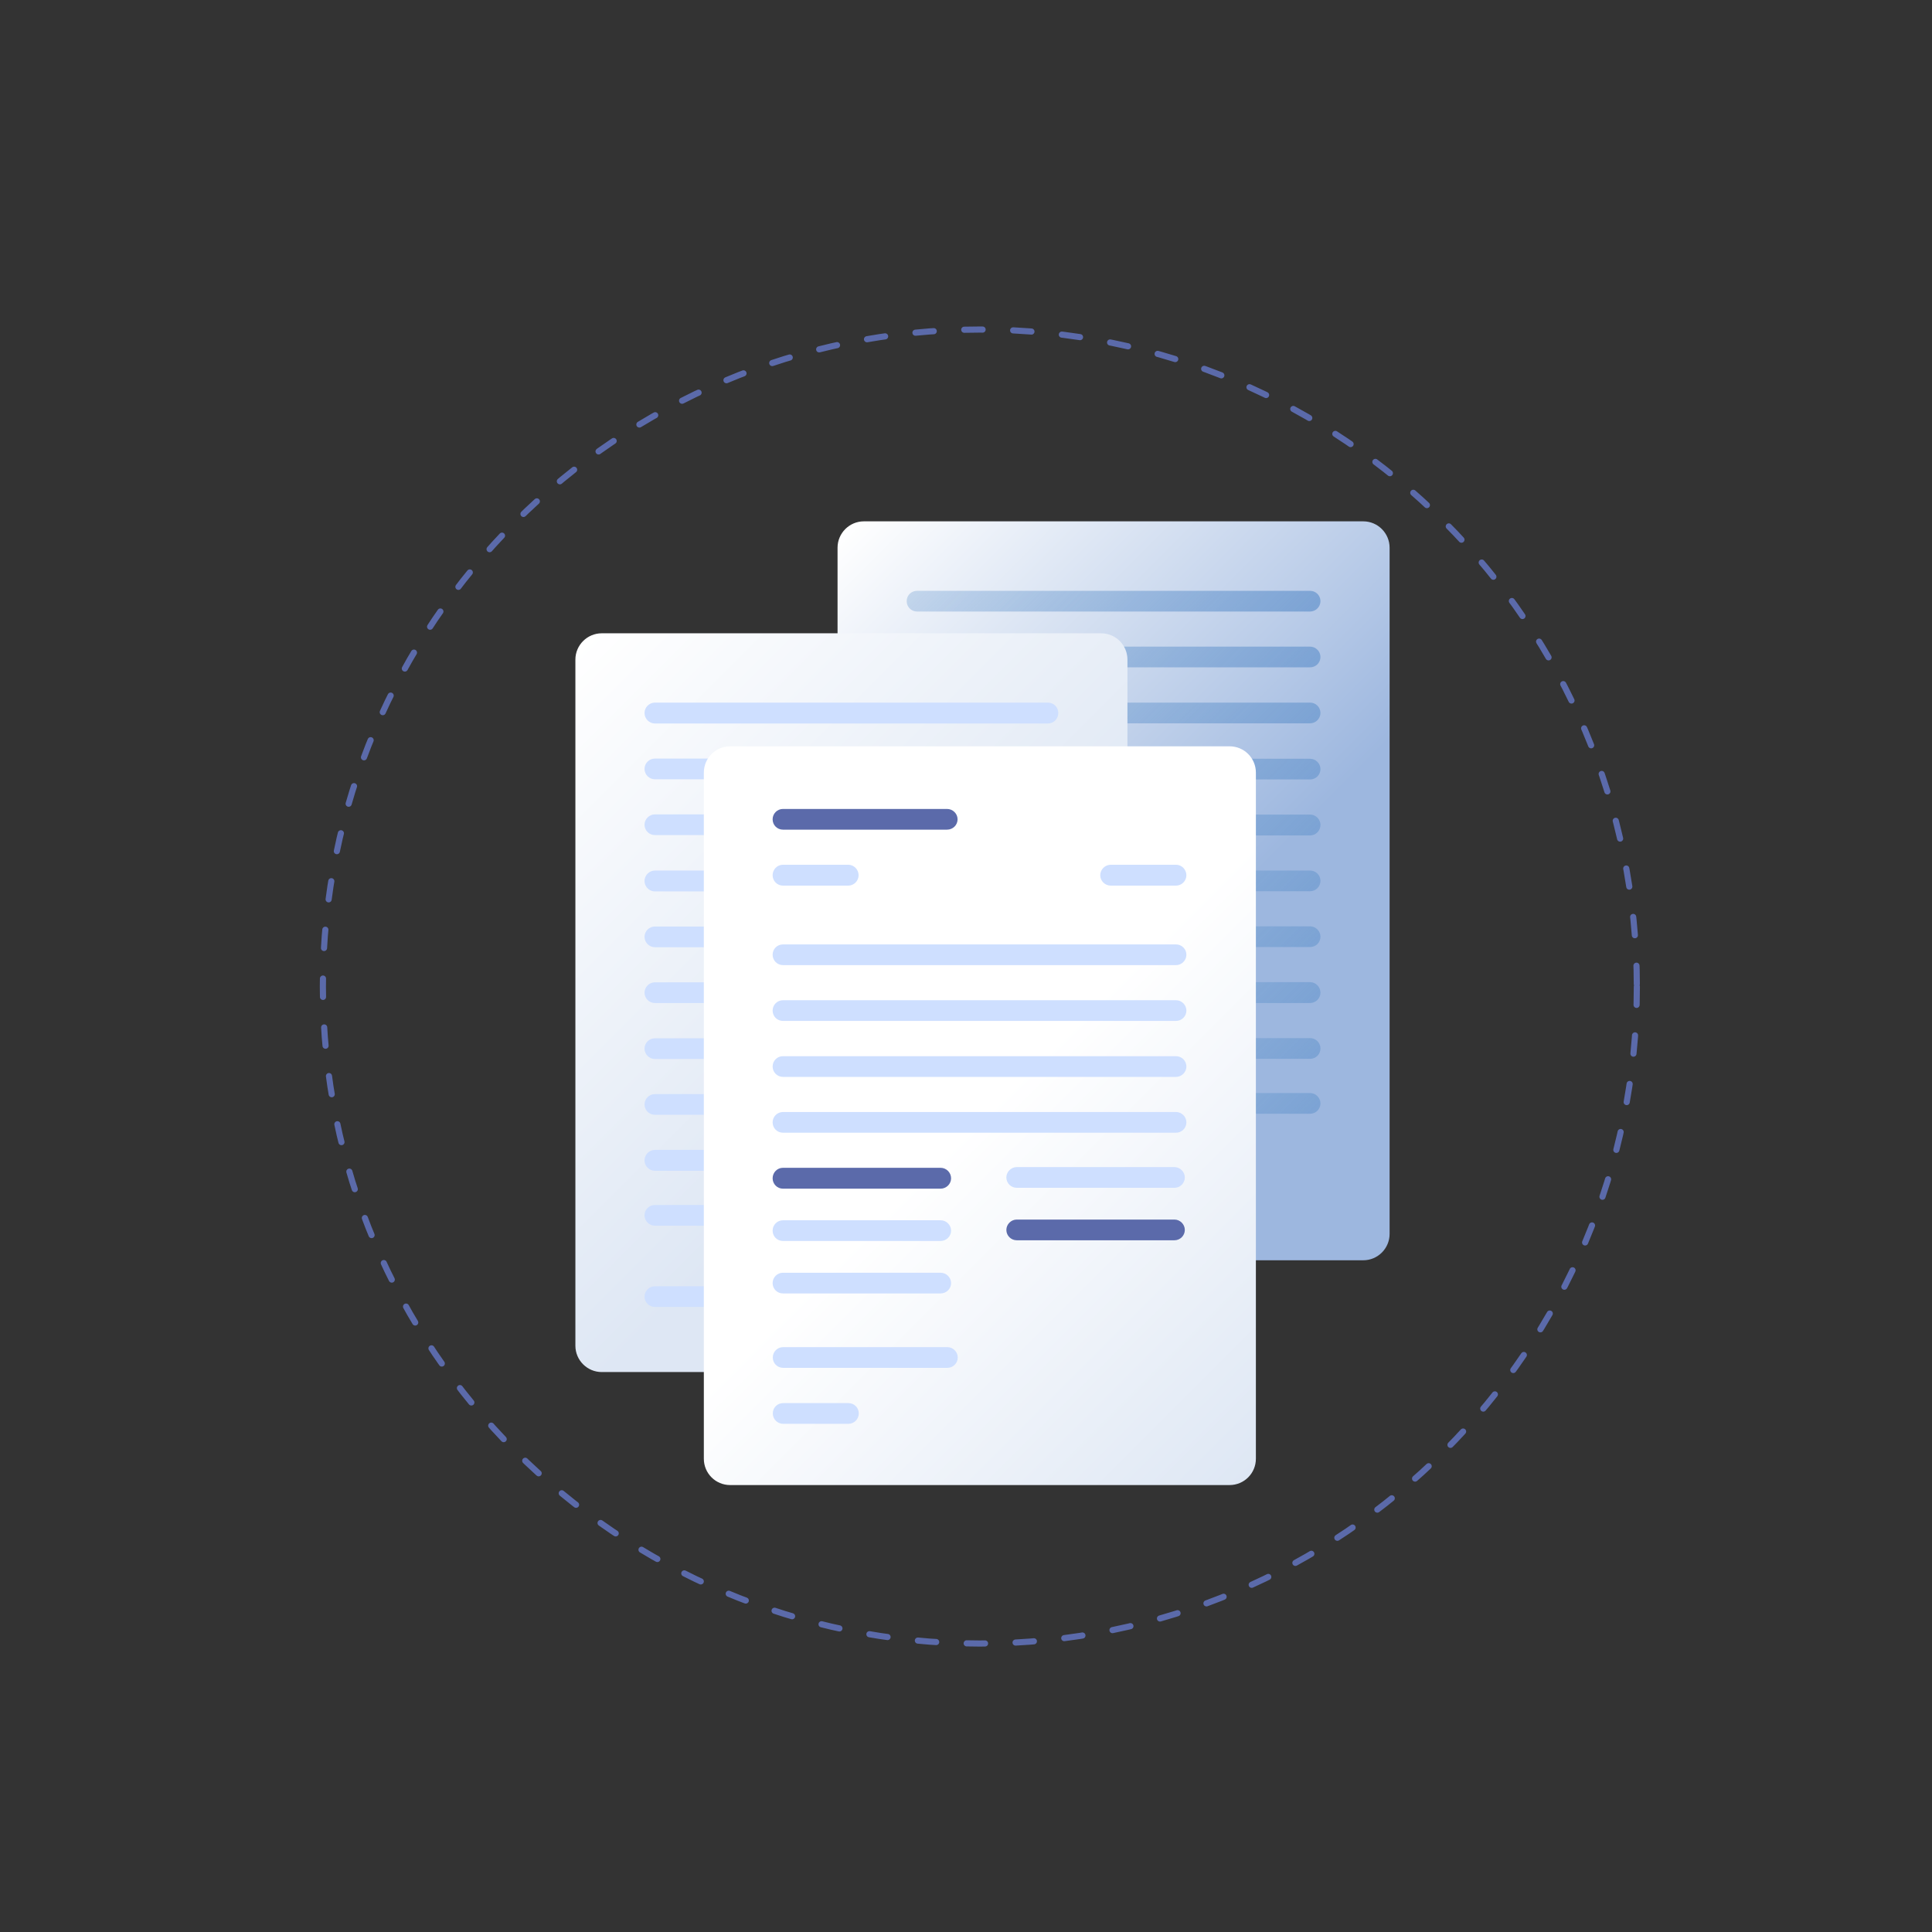 <svg xmlns="http://www.w3.org/2000/svg" viewBox="0 0 1101 1101" width="1101" height="1101"><rect x="0" y="0" width="1101" height="1101" fill="#333333" stroke="none"/><defs><linearGradient id="P" gradientUnits="userSpaceOnUse"></linearGradient><linearGradient id="g1" x1="637" y1="146.2" x2="996.1" y2="505.2" href="#P"><stop stop-color="#fff"></stop><stop offset=".6" stop-color="#9db7df"></stop></linearGradient><linearGradient id="g2" x1="636.4" y1="316.1" x2="756.8" y2="436.5" href="#P"><stop stop-color="#97b8de" stop-opacity=".5"></stop><stop offset="1" stop-color="#7ca3d4"></stop></linearGradient><linearGradient id="g3" x1="636.4" y1="348" x2="756.8" y2="468.3" href="#P"><stop stop-color="#97b8de" stop-opacity=".5"></stop><stop offset="1" stop-color="#7ca3d4"></stop></linearGradient><linearGradient id="g4" x1="636.4" y1="379.8" x2="756.8" y2="500.2" href="#P"><stop stop-color="#97b8de" stop-opacity=".5"></stop><stop offset="1" stop-color="#7ca3d4"></stop></linearGradient><linearGradient id="g5" x1="636.4" y1="411.6" x2="756.8" y2="532" href="#P"><stop stop-color="#97b8de" stop-opacity=".5"></stop><stop offset="1" stop-color="#7ca3d4"></stop></linearGradient><linearGradient id="g6" x1="636.4" y1="443.5" x2="756.8" y2="563.8" href="#P"><stop stop-color="#97b8de" stop-opacity=".5"></stop><stop offset="1" stop-color="#7ca3d4"></stop></linearGradient><linearGradient id="g7" x1="636.4" y1="475.3" x2="756.8" y2="595.7" href="#P"><stop stop-color="#97b8de" stop-opacity=".5"></stop><stop offset="1" stop-color="#7ca3d4"></stop></linearGradient><linearGradient id="g8" x1="543" y1="646.4" x2="570" y2="673.4" href="#P"><stop stop-color="#97b8de" stop-opacity=".5"></stop><stop offset="1" stop-color="#7ca3d4"></stop></linearGradient><linearGradient id="g9" x1="636.4" y1="220.4" x2="756.8" y2="340.8" href="#P"><stop stop-color="#97b8de" stop-opacity=".5"></stop><stop offset="1" stop-color="#7ca3d4"></stop></linearGradient><linearGradient id="g10" x1="636.4" y1="252.3" x2="756.8" y2="372.6" href="#P"><stop stop-color="#97b8de" stop-opacity=".5"></stop><stop offset="1" stop-color="#7ca3d4"></stop></linearGradient><linearGradient id="g11" x1="636.4" y1="284.1" x2="756.8" y2="404.5" href="#P"><stop stop-color="#97b8de" stop-opacity=".5"></stop><stop offset="1" stop-color="#7ca3d4"></stop></linearGradient><linearGradient id="g12" x1="636.4" y1="506.6" x2="756.8" y2="627" href="#P"><stop stop-color="#97b8de" stop-opacity=".5"></stop><stop offset="1" stop-color="#7ca3d4"></stop></linearGradient><linearGradient id="g13" x1="487.7" y1="209.9" x2="846.7" y2="569" href="#P"><stop stop-color="#fff"></stop><stop offset=".6" stop-color="#dee7f4"></stop></linearGradient><linearGradient id="g14" x1="560.8" y1="274.3" x2="919.9" y2="633.4" href="#P"><stop offset=".5" stop-color="#fff"></stop><stop offset="1" stop-color="#dee7f4"></stop></linearGradient></defs><style>.a{fill:none;stroke:#5b6aaa;stroke-linecap:round;stroke-linejoin:round;stroke-width:3.5;stroke-dasharray:10.45,17.417,0,0,0,0}.b{fill:url(#g1)}.c{fill:url(#g2)}.d{fill:url(#g3)}.e{fill:url(#g4)}.f{fill:url(#g5)}.g{fill:url(#g6)}.h{fill:url(#g7)}.i{fill:url(#g8)}.j{fill:url(#g9)}.k{fill:url(#g10)}.l{fill:url(#g11)}.m{fill:url(#g12)}.n{fill:url(#g13)}.o{fill:#cedfff}.p{fill:url(#g14)}.q{fill:#5b6aaa}</style><path class="a" d="m932.8 562.2c0 206.7-167.6 374.4-374.4 374.4-206.8 0-374.4-167.7-374.4-374.4 0-206.8 167.6-374.4 374.4-374.4 206.8 0 374.4 167.6 374.4 374.4z"></path><path class="b" d="m776.9 718.2h-284.6c-8.3 0-15-6.8-15-15v-391.1c0-8.2 6.7-15 15-15h284.6c8.3 0 15 6.8 15 15v391.1c0 8.2-6.7 15-15 15z"></path><path class="c" d="m746.6 444.2h-224c-3.3 0-5.9-2.6-5.9-5.9 0-3.2 2.6-5.9 5.9-5.9h224c3.2 0 5.9 2.7 5.9 5.9 0 3.3-2.7 5.9-5.9 5.9z"></path><path class="d" d="m746.6 476.1h-224c-3.3 0-5.9-2.7-5.9-6 0-3.2 2.6-5.9 5.9-5.9h224c3.2 0 5.9 2.7 5.9 5.9 0 3.3-2.7 6-5.9 6z"></path><path class="e" d="m746.6 507.9h-224c-3.3 0-5.9-2.7-5.9-5.9 0-3.3 2.6-5.9 5.9-5.9h224c3.2 0 5.9 2.6 5.9 5.9 0 3.2-2.7 5.9-5.9 5.9z"></path><path class="f" d="m746.6 539.7h-224c-3.3 0-5.9-2.6-5.9-5.9 0-3.2 2.6-5.9 5.9-5.9h224c3.2 0 5.9 2.7 5.9 5.9 0 3.3-2.7 5.9-5.9 5.9z"></path><path class="g" d="m746.6 571.6h-224c-3.3 0-5.9-2.7-5.9-5.9 0-3.3 2.6-6 5.9-6h224c3.2 0 5.9 2.7 5.9 6 0 3.2-2.7 5.9-5.9 5.9z"></path><path class="h" d="m746.6 603.4h-224c-3.3 0-5.9-2.6-5.9-5.9 0-3.3 2.6-5.9 5.9-5.9h224c3.2 0 5.9 2.6 5.9 5.9 0 3.3-2.7 5.9-5.9 5.9z"></path><path class="i" d="m559.8 681.1h-37.2c-3.3 0-5.9-2.7-5.9-5.9 0-3.3 2.6-5.9 5.9-5.9h37.2c3.3 0 5.9 2.6 5.9 5.9 0 3.2-2.6 5.9-5.9 5.9z"></path><path class="j" d="m746.6 348.5h-224c-3.3 0-5.9-2.7-5.9-5.9 0-3.3 2.6-5.9 5.9-5.9h224c3.2 0 5.9 2.6 5.9 5.9 0 3.2-2.7 5.9-5.9 5.9z"></path><path class="k" d="m746.6 380.3h-224c-3.3 0-5.9-2.6-5.9-5.9 0-3.2 2.6-5.9 5.9-5.9h224c3.2 0 5.9 2.7 5.9 5.9 0 3.3-2.7 5.9-5.9 5.9z"></path><path class="l" d="m746.6 412.2h-224c-3.3 0-5.9-2.7-5.9-5.9 0-3.3 2.6-5.9 5.9-5.9h224c3.2 0 5.9 2.6 5.9 5.9 0 3.2-2.7 5.9-5.9 5.9z"></path><path class="m" d="m746.6 634.7h-224c-3.3 0-5.9-2.6-5.9-5.9 0-3.2 2.6-5.9 5.9-5.9h224c3.2 0 5.9 2.7 5.9 5.9 0 3.3-2.7 5.9-5.9 5.9z"></path><path class="n" d="m627.5 781.9h-284.6c-8.2 0-15-6.7-15-15v-391c0-8.3 6.8-15 15-15h284.6c8.3 0 15 6.7 15 15v391c0 8.3-6.7 15-15 15z"></path><path class="o" d="m597.2 508h-224c-3.2 0-5.9-2.7-5.9-5.9 0-3.3 2.7-6 5.9-6h224c3.3 0 5.9 2.7 5.9 6 0 3.2-2.6 5.9-5.9 5.9z"></path><path class="o" d="m597.2 539.8h-224c-3.2 0-5.9-2.7-5.9-5.9 0-3.3 2.7-5.9 5.9-5.9h224c3.3 0 5.9 2.6 5.9 5.9 0 3.2-2.6 5.9-5.9 5.9z"></path><path class="o" d="m597.2 571.6h-224c-3.2 0-5.9-2.6-5.9-5.9 0-3.2 2.7-5.9 5.9-5.9h224c3.3 0 5.9 2.7 5.9 5.9 0 3.3-2.6 5.9-5.9 5.9z"></path><path class="o" d="m597.2 603.5h-224c-3.2 0-5.9-2.7-5.9-5.9 0-3.3 2.7-5.9 5.9-5.9h224c3.3 0 5.9 2.6 5.9 5.9 0 3.2-2.6 5.9-5.9 5.9z"></path><path class="o" d="m597.2 635.3h-224c-3.2 0-5.9-2.6-5.9-5.9 0-3.2 2.7-5.9 5.9-5.9h224c3.3 0 5.9 2.7 5.9 5.9 0 3.3-2.6 5.9-5.9 5.9z"></path><path class="o" d="m597.2 667.2h-224c-3.2 0-5.9-2.7-5.9-5.9 0-3.3 2.7-6 5.9-6h224c3.3 0 5.9 2.7 5.9 6 0 3.2-2.6 5.9-5.9 5.9z"></path><path class="o" d="m410.4 744.8h-37.2c-3.2 0-5.9-2.6-5.9-5.9 0-3.2 2.7-5.9 5.9-5.9h37.2c3.3 0 5.9 2.7 5.9 5.9 0 3.3-2.6 5.9-5.9 5.9z"></path><path class="o" d="m597.2 412.3h-224c-3.2 0-5.9-2.7-5.9-6 0-3.2 2.7-5.9 5.9-5.9h224c3.3 0 5.9 2.7 5.9 5.9 0 3.3-2.6 6-5.9 6z"></path><path class="o" d="m597.2 444.1h-224c-3.2 0-5.9-2.7-5.9-5.9 0-3.3 2.7-5.9 5.9-5.9h224c3.3 0 5.9 2.6 5.9 5.9 0 3.2-2.6 5.9-5.9 5.9z"></path><path class="o" d="m597.2 475.9h-224c-3.2 0-5.9-2.6-5.9-5.9 0-3.2 2.7-5.9 5.9-5.9h224c3.3 0 5.9 2.7 5.9 5.9 0 3.3-2.6 5.9-5.9 5.9z"></path><path class="o" d="m597.2 698.5h-224c-3.2 0-5.9-2.7-5.9-5.9 0-3.3 2.7-5.9 5.9-5.9h224c3.3 0 5.9 2.6 5.9 5.9 0 3.2-2.6 5.9-5.9 5.9z"></path><path class="p" d="m700.7 846.3h-284.6c-8.3 0-15-6.7-15-15v-391c0-8.3 6.7-15 15-15h284.6c8.3 0 15 6.7 15 15v391c0 8.3-6.7 15-15 15z"></path><path class="o" d="m670.2 550h-224c-3.3 0-5.9-2.7-5.9-5.9 0-3.3 2.6-5.9 5.9-5.9h224c3.2 0 5.9 2.6 5.9 5.9 0 3.2-2.7 5.9-5.9 5.9z"></path><path class="o" d="m670.2 581.8h-224c-3.3 0-5.9-2.6-5.9-5.9 0-3.2 2.6-5.9 5.9-5.9h224c3.2 0 5.9 2.7 5.9 5.9 0 3.3-2.7 5.9-5.9 5.9z"></path><path class="o" d="m670.2 613.7h-224c-3.3 0-5.9-2.7-5.9-5.9 0-3.3 2.6-5.9 5.9-5.9h224c3.2 0 5.9 2.6 5.9 5.9 0 3.2-2.7 5.9-5.9 5.9z"></path><path class="o" d="m670.2 645.5h-224c-3.3 0-5.9-2.6-5.9-5.9 0-3.2 2.6-5.9 5.9-5.9h224c3.2 0 5.9 2.7 5.9 5.9 0 3.3-2.7 5.9-5.9 5.9z"></path><path class="q" d="m539.7 472.8h-93.5c-3.3 0-5.9-2.6-5.9-5.9 0-3.2 2.6-5.9 5.9-5.9h93.5c3.3 0 6 2.7 6 5.9 0 3.3-2.7 5.9-6 5.9z"></path><path class="o" d="m483.4 504.7h-37.2c-3.3 0-5.9-2.7-5.9-5.9 0-3.3 2.6-6 5.9-6h37.2c3.2 0 5.9 2.7 5.9 6 0 3.2-2.7 5.9-5.9 5.9z"></path><path class="o" d="m670.2 504.7h-37.2c-3.3 0-6-2.7-6-5.9 0-3.3 2.7-6 6-6h37.2c3.2 0 5.9 2.7 5.9 6 0 3.2-2.7 5.9-5.9 5.9z"></path><path class="o" d="m539.9 779.5h-93.6c-3.3 0-5.9-2.6-5.9-5.9 0-3.2 2.6-5.9 5.9-5.9h93.6c3.2 0 5.9 2.7 5.9 5.9 0 3.3-2.7 5.9-5.9 5.9z"></path><path class="o" d="m483.5 811.4h-37.2c-3.3 0-5.9-2.7-5.9-5.9 0-3.3 2.6-5.9 5.9-5.9h37.2c3.3 0 5.9 2.6 5.9 5.9 0 3.2-2.6 5.9-5.9 5.9z"></path><path class="q" d="m536 677.4h-89.8c-3.3 0-5.9-2.7-5.9-5.9 0-3.3 2.6-6 5.9-6h89.8c3.3 0 6 2.7 6 6 0 3.2-2.7 5.9-6 5.9z"></path><path class="o" d="m536 707.2h-89.8c-3.3 0-5.9-2.6-5.9-5.9 0-3.2 2.6-5.9 5.9-5.9h89.8c3.3 0 6 2.7 6 5.9 0 3.3-2.7 5.9-6 5.9z"></path><path class="o" d="m536 737.1h-89.8c-3.3 0-5.9-2.6-5.9-5.9 0-3.2 2.6-5.9 5.9-5.9h89.8c3.3 0 6 2.7 6 5.9 0 3.3-2.7 5.9-6 5.9z"></path><path class="o" d="m669.3 676.9h-89.9c-3.2 0-5.9-2.6-5.9-5.9 0-3.2 2.7-5.9 5.9-5.9h89.9c3.2 0 5.9 2.7 5.9 5.9 0 3.3-2.7 5.9-5.9 5.9z"></path><path class="q" d="m669.3 706.8h-89.9c-3.2 0-5.9-2.6-5.9-5.9 0-3.2 2.7-5.9 5.9-5.9h89.9c3.2 0 5.9 2.7 5.9 5.9 0 3.3-2.7 5.9-5.9 5.9z"></path></svg>